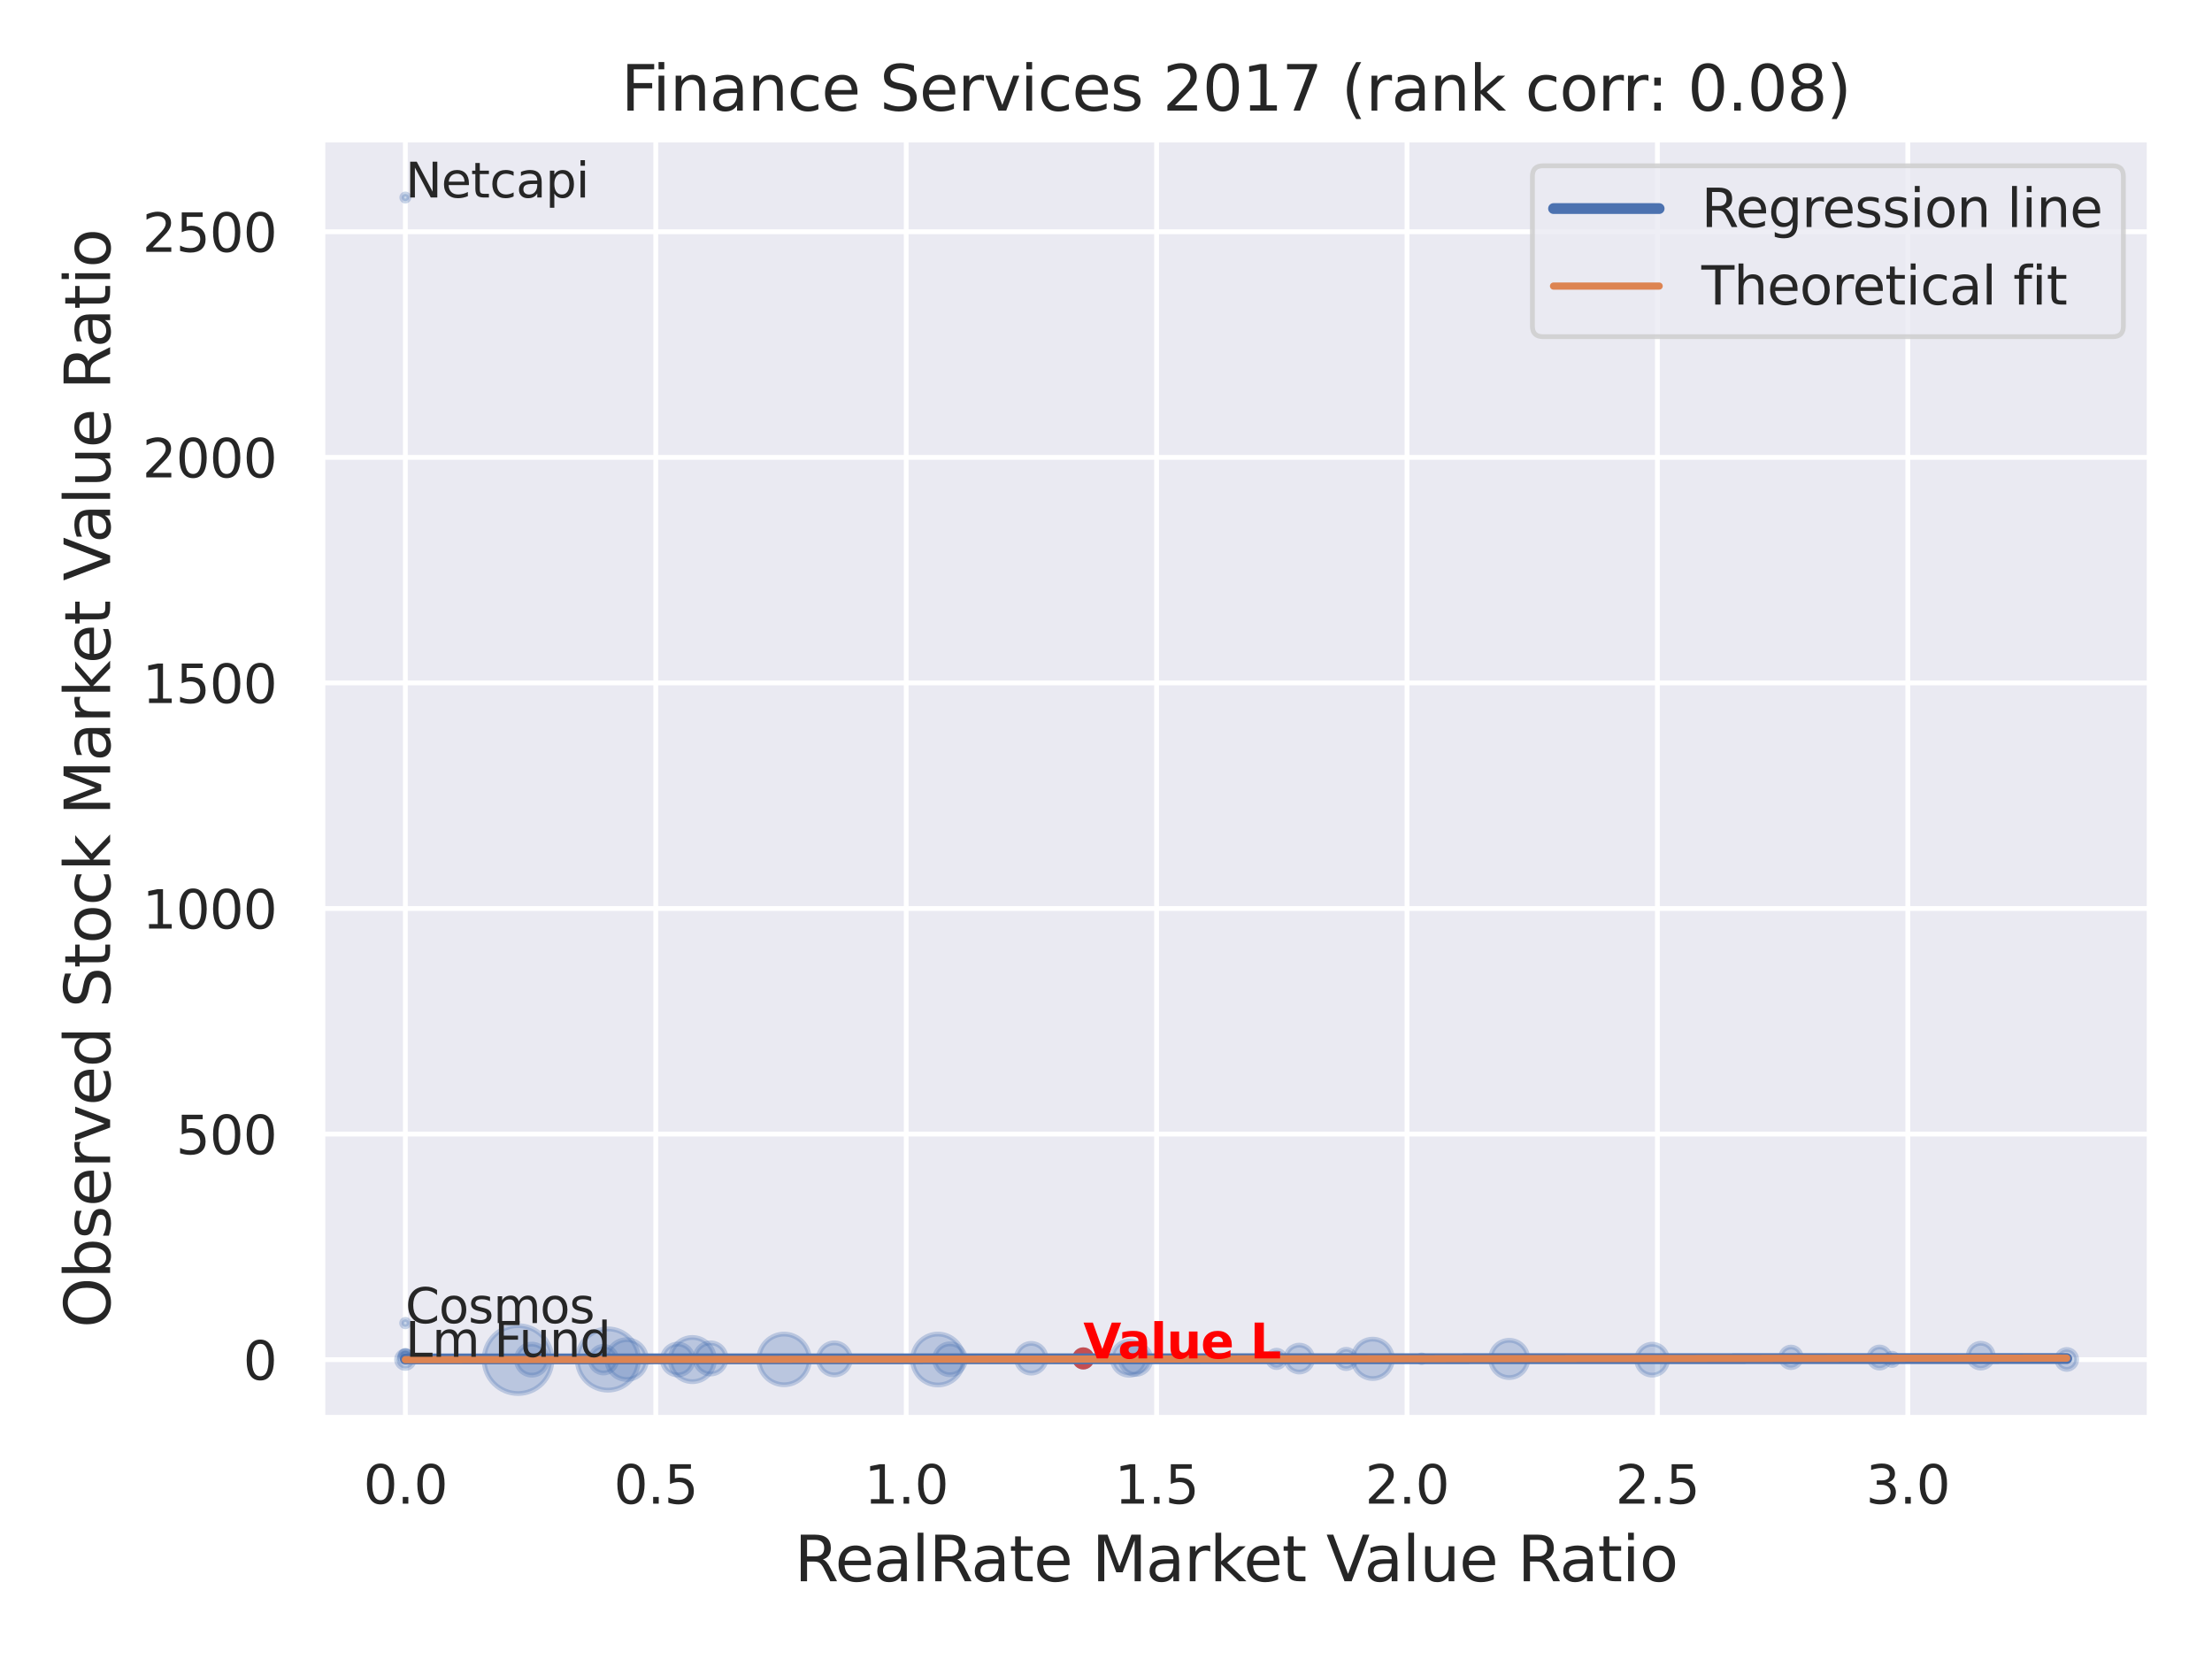 <?xml version="1.0" encoding="utf-8" standalone="no"?>
<!DOCTYPE svg PUBLIC "-//W3C//DTD SVG 1.1//EN"
  "http://www.w3.org/Graphics/SVG/1.1/DTD/svg11.dtd">
<svg xmlns:xlink="http://www.w3.org/1999/xlink" width="460.8pt" height="345.6pt" viewBox="0 0 460.8 345.6" xmlns="http://www.w3.org/2000/svg" version="1.1">
 <defs>
  <style type="text/css">*{stroke-linejoin: round; stroke-linecap: butt}</style>
 </defs>
 <g id="figure_1">
  <g id="patch_1">
   <path d="M 0 345.6 
L 460.8 345.6 
L 460.8 0 
L 0 0 
z
" style="fill: #ffffff"/>
  </g>
  <g id="axes_1">
   <g id="patch_2">
    <path d="M 67.14 295.38 
L 447.84 295.38 
L 447.84 29.04 
L 67.14 29.04 
z
" style="fill: #eaeaf2"/>
   </g>
   <g id="matplotlib.axis_1">
    <g id="xtick_1">
     <g id="line2d_1">
      <path d="M 84.445 295.38 
L 84.445 29.04 
" clip-path="url(#p6853c79aad)" style="fill: none; stroke: #ffffff; stroke-linecap: round"/>
     </g>
     <g id="text_1">
      <!-- 0.0 -->
      <g style="fill: #262626" transform="translate(75.698 313.238) scale(0.11 -0.11)">
       <defs>
        <path id="DejaVuSans-30" d="M 2034 4250 
Q 1547 4250 1301 3770 
Q 1056 3291 1056 2328 
Q 1056 1369 1301 889 
Q 1547 409 2034 409 
Q 2525 409 2770 889 
Q 3016 1369 3016 2328 
Q 3016 3291 2770 3770 
Q 2525 4250 2034 4250 
z
M 2034 4750 
Q 2819 4750 3233 4129 
Q 3647 3509 3647 2328 
Q 3647 1150 3233 529 
Q 2819 -91 2034 -91 
Q 1250 -91 836 529 
Q 422 1150 422 2328 
Q 422 3509 836 4129 
Q 1250 4750 2034 4750 
z
" transform="scale(0.016)"/>
        <path id="DejaVuSans-2e" d="M 684 794 
L 1344 794 
L 1344 0 
L 684 0 
L 684 794 
z
" transform="scale(0.016)"/>
       </defs>
       <use xlink:href="#DejaVuSans-30"/>
       <use xlink:href="#DejaVuSans-2e" x="63.623"/>
       <use xlink:href="#DejaVuSans-30" x="95.41"/>
      </g>
     </g>
    </g>
    <g id="xtick_2">
     <g id="line2d_2">
      <path d="M 136.609 295.38 
L 136.609 29.04 
" clip-path="url(#p6853c79aad)" style="fill: none; stroke: #ffffff; stroke-linecap: round"/>
     </g>
     <g id="text_2">
      <!-- 0.5 -->
      <g style="fill: #262626" transform="translate(127.862 313.238) scale(0.11 -0.11)">
       <defs>
        <path id="DejaVuSans-35" d="M 691 4666 
L 3169 4666 
L 3169 4134 
L 1269 4134 
L 1269 2991 
Q 1406 3038 1543 3061 
Q 1681 3084 1819 3084 
Q 2600 3084 3056 2656 
Q 3513 2228 3513 1497 
Q 3513 744 3044 326 
Q 2575 -91 1722 -91 
Q 1428 -91 1123 -41 
Q 819 9 494 109 
L 494 744 
Q 775 591 1075 516 
Q 1375 441 1709 441 
Q 2250 441 2565 725 
Q 2881 1009 2881 1497 
Q 2881 1984 2565 2268 
Q 2250 2553 1709 2553 
Q 1456 2553 1204 2497 
Q 953 2441 691 2322 
L 691 4666 
z
" transform="scale(0.016)"/>
       </defs>
       <use xlink:href="#DejaVuSans-30"/>
       <use xlink:href="#DejaVuSans-2e" x="63.623"/>
       <use xlink:href="#DejaVuSans-35" x="95.41"/>
      </g>
     </g>
    </g>
    <g id="xtick_3">
     <g id="line2d_3">
      <path d="M 188.774 295.38 
L 188.774 29.04 
" clip-path="url(#p6853c79aad)" style="fill: none; stroke: #ffffff; stroke-linecap: round"/>
     </g>
     <g id="text_3">
      <!-- 1.0 -->
      <g style="fill: #262626" transform="translate(180.027 313.238) scale(0.11 -0.11)">
       <defs>
        <path id="DejaVuSans-31" d="M 794 531 
L 1825 531 
L 1825 4091 
L 703 3866 
L 703 4441 
L 1819 4666 
L 2450 4666 
L 2450 531 
L 3481 531 
L 3481 0 
L 794 0 
L 794 531 
z
" transform="scale(0.016)"/>
       </defs>
       <use xlink:href="#DejaVuSans-31"/>
       <use xlink:href="#DejaVuSans-2e" x="63.623"/>
       <use xlink:href="#DejaVuSans-30" x="95.41"/>
      </g>
     </g>
    </g>
    <g id="xtick_4">
     <g id="line2d_4">
      <path d="M 240.938 295.38 
L 240.938 29.04 
" clip-path="url(#p6853c79aad)" style="fill: none; stroke: #ffffff; stroke-linecap: round"/>
     </g>
     <g id="text_4">
      <!-- 1.5 -->
      <g style="fill: #262626" transform="translate(232.192 313.238) scale(0.11 -0.11)">
       <use xlink:href="#DejaVuSans-31"/>
       <use xlink:href="#DejaVuSans-2e" x="63.623"/>
       <use xlink:href="#DejaVuSans-35" x="95.41"/>
      </g>
     </g>
    </g>
    <g id="xtick_5">
     <g id="line2d_5">
      <path d="M 293.103 295.38 
L 293.103 29.04 
" clip-path="url(#p6853c79aad)" style="fill: none; stroke: #ffffff; stroke-linecap: round"/>
     </g>
     <g id="text_5">
      <!-- 2.0 -->
      <g style="fill: #262626" transform="translate(284.356 313.238) scale(0.11 -0.11)">
       <defs>
        <path id="DejaVuSans-32" d="M 1228 531 
L 3431 531 
L 3431 0 
L 469 0 
L 469 531 
Q 828 903 1448 1529 
Q 2069 2156 2228 2338 
Q 2531 2678 2651 2914 
Q 2772 3150 2772 3378 
Q 2772 3750 2511 3984 
Q 2250 4219 1831 4219 
Q 1534 4219 1204 4116 
Q 875 4013 500 3803 
L 500 4441 
Q 881 4594 1212 4672 
Q 1544 4750 1819 4750 
Q 2544 4750 2975 4387 
Q 3406 4025 3406 3419 
Q 3406 3131 3298 2873 
Q 3191 2616 2906 2266 
Q 2828 2175 2409 1742 
Q 1991 1309 1228 531 
z
" transform="scale(0.016)"/>
       </defs>
       <use xlink:href="#DejaVuSans-32"/>
       <use xlink:href="#DejaVuSans-2e" x="63.623"/>
       <use xlink:href="#DejaVuSans-30" x="95.41"/>
      </g>
     </g>
    </g>
    <g id="xtick_6">
     <g id="line2d_6">
      <path d="M 345.268 295.38 
L 345.268 29.04 
" clip-path="url(#p6853c79aad)" style="fill: none; stroke: #ffffff; stroke-linecap: round"/>
     </g>
     <g id="text_6">
      <!-- 2.5 -->
      <g style="fill: #262626" transform="translate(336.521 313.238) scale(0.11 -0.11)">
       <use xlink:href="#DejaVuSans-32"/>
       <use xlink:href="#DejaVuSans-2e" x="63.623"/>
       <use xlink:href="#DejaVuSans-35" x="95.41"/>
      </g>
     </g>
    </g>
    <g id="xtick_7">
     <g id="line2d_7">
      <path d="M 397.432 295.38 
L 397.432 29.04 
" clip-path="url(#p6853c79aad)" style="fill: none; stroke: #ffffff; stroke-linecap: round"/>
     </g>
     <g id="text_7">
      <!-- 3.0 -->
      <g style="fill: #262626" transform="translate(388.686 313.238) scale(0.11 -0.11)">
       <defs>
        <path id="DejaVuSans-33" d="M 2597 2516 
Q 3050 2419 3304 2112 
Q 3559 1806 3559 1356 
Q 3559 666 3084 287 
Q 2609 -91 1734 -91 
Q 1441 -91 1130 -33 
Q 819 25 488 141 
L 488 750 
Q 750 597 1062 519 
Q 1375 441 1716 441 
Q 2309 441 2620 675 
Q 2931 909 2931 1356 
Q 2931 1769 2642 2001 
Q 2353 2234 1838 2234 
L 1294 2234 
L 1294 2753 
L 1863 2753 
Q 2328 2753 2575 2939 
Q 2822 3125 2822 3475 
Q 2822 3834 2567 4026 
Q 2313 4219 1838 4219 
Q 1578 4219 1281 4162 
Q 984 4106 628 3988 
L 628 4550 
Q 988 4650 1302 4700 
Q 1616 4750 1894 4750 
Q 2613 4750 3031 4423 
Q 3450 4097 3450 3541 
Q 3450 3153 3228 2886 
Q 3006 2619 2597 2516 
z
" transform="scale(0.016)"/>
       </defs>
       <use xlink:href="#DejaVuSans-33"/>
       <use xlink:href="#DejaVuSans-2e" x="63.623"/>
       <use xlink:href="#DejaVuSans-30" x="95.41"/>
      </g>
     </g>
    </g>
    <g id="text_8">
     <!-- RealRate Market Value Ratio -->
     <g style="fill: #262626" transform="translate(165.504 329.404) scale(0.13 -0.13)">
      <defs>
       <path id="DejaVuSans-52" d="M 2841 2188 
Q 3044 2119 3236 1894 
Q 3428 1669 3622 1275 
L 4263 0 
L 3584 0 
L 2988 1197 
Q 2756 1666 2539 1819 
Q 2322 1972 1947 1972 
L 1259 1972 
L 1259 0 
L 628 0 
L 628 4666 
L 2053 4666 
Q 2853 4666 3247 4331 
Q 3641 3997 3641 3322 
Q 3641 2881 3436 2590 
Q 3231 2300 2841 2188 
z
M 1259 4147 
L 1259 2491 
L 2053 2491 
Q 2509 2491 2742 2702 
Q 2975 2913 2975 3322 
Q 2975 3731 2742 3939 
Q 2509 4147 2053 4147 
L 1259 4147 
z
" transform="scale(0.016)"/>
       <path id="DejaVuSans-65" d="M 3597 1894 
L 3597 1613 
L 953 1613 
Q 991 1019 1311 708 
Q 1631 397 2203 397 
Q 2534 397 2845 478 
Q 3156 559 3463 722 
L 3463 178 
Q 3153 47 2828 -22 
Q 2503 -91 2169 -91 
Q 1331 -91 842 396 
Q 353 884 353 1716 
Q 353 2575 817 3079 
Q 1281 3584 2069 3584 
Q 2775 3584 3186 3129 
Q 3597 2675 3597 1894 
z
M 3022 2063 
Q 3016 2534 2758 2815 
Q 2500 3097 2075 3097 
Q 1594 3097 1305 2825 
Q 1016 2553 972 2059 
L 3022 2063 
z
" transform="scale(0.016)"/>
       <path id="DejaVuSans-61" d="M 2194 1759 
Q 1497 1759 1228 1600 
Q 959 1441 959 1056 
Q 959 750 1161 570 
Q 1363 391 1709 391 
Q 2188 391 2477 730 
Q 2766 1069 2766 1631 
L 2766 1759 
L 2194 1759 
z
M 3341 1997 
L 3341 0 
L 2766 0 
L 2766 531 
Q 2569 213 2275 61 
Q 1981 -91 1556 -91 
Q 1019 -91 701 211 
Q 384 513 384 1019 
Q 384 1609 779 1909 
Q 1175 2209 1959 2209 
L 2766 2209 
L 2766 2266 
Q 2766 2663 2505 2880 
Q 2244 3097 1772 3097 
Q 1472 3097 1187 3025 
Q 903 2953 641 2809 
L 641 3341 
Q 956 3463 1253 3523 
Q 1550 3584 1831 3584 
Q 2591 3584 2966 3190 
Q 3341 2797 3341 1997 
z
" transform="scale(0.016)"/>
       <path id="DejaVuSans-6c" d="M 603 4863 
L 1178 4863 
L 1178 0 
L 603 0 
L 603 4863 
z
" transform="scale(0.016)"/>
       <path id="DejaVuSans-74" d="M 1172 4494 
L 1172 3500 
L 2356 3500 
L 2356 3053 
L 1172 3053 
L 1172 1153 
Q 1172 725 1289 603 
Q 1406 481 1766 481 
L 2356 481 
L 2356 0 
L 1766 0 
Q 1100 0 847 248 
Q 594 497 594 1153 
L 594 3053 
L 172 3053 
L 172 3500 
L 594 3500 
L 594 4494 
L 1172 4494 
z
" transform="scale(0.016)"/>
       <path id="DejaVuSans-20" transform="scale(0.016)"/>
       <path id="DejaVuSans-4d" d="M 628 4666 
L 1569 4666 
L 2759 1491 
L 3956 4666 
L 4897 4666 
L 4897 0 
L 4281 0 
L 4281 4097 
L 3078 897 
L 2444 897 
L 1241 4097 
L 1241 0 
L 628 0 
L 628 4666 
z
" transform="scale(0.016)"/>
       <path id="DejaVuSans-72" d="M 2631 2963 
Q 2534 3019 2420 3045 
Q 2306 3072 2169 3072 
Q 1681 3072 1420 2755 
Q 1159 2438 1159 1844 
L 1159 0 
L 581 0 
L 581 3500 
L 1159 3500 
L 1159 2956 
Q 1341 3275 1631 3429 
Q 1922 3584 2338 3584 
Q 2397 3584 2469 3576 
Q 2541 3569 2628 3553 
L 2631 2963 
z
" transform="scale(0.016)"/>
       <path id="DejaVuSans-6b" d="M 581 4863 
L 1159 4863 
L 1159 1991 
L 2875 3500 
L 3609 3500 
L 1753 1863 
L 3688 0 
L 2938 0 
L 1159 1709 
L 1159 0 
L 581 0 
L 581 4863 
z
" transform="scale(0.016)"/>
       <path id="DejaVuSans-56" d="M 1831 0 
L 50 4666 
L 709 4666 
L 2188 738 
L 3669 4666 
L 4325 4666 
L 2547 0 
L 1831 0 
z
" transform="scale(0.016)"/>
       <path id="DejaVuSans-75" d="M 544 1381 
L 544 3500 
L 1119 3500 
L 1119 1403 
Q 1119 906 1312 657 
Q 1506 409 1894 409 
Q 2359 409 2629 706 
Q 2900 1003 2900 1516 
L 2900 3500 
L 3475 3500 
L 3475 0 
L 2900 0 
L 2900 538 
Q 2691 219 2414 64 
Q 2138 -91 1772 -91 
Q 1169 -91 856 284 
Q 544 659 544 1381 
z
M 1991 3584 
L 1991 3584 
z
" transform="scale(0.016)"/>
       <path id="DejaVuSans-69" d="M 603 3500 
L 1178 3500 
L 1178 0 
L 603 0 
L 603 3500 
z
M 603 4863 
L 1178 4863 
L 1178 4134 
L 603 4134 
L 603 4863 
z
" transform="scale(0.016)"/>
       <path id="DejaVuSans-6f" d="M 1959 3097 
Q 1497 3097 1228 2736 
Q 959 2375 959 1747 
Q 959 1119 1226 758 
Q 1494 397 1959 397 
Q 2419 397 2687 759 
Q 2956 1122 2956 1747 
Q 2956 2369 2687 2733 
Q 2419 3097 1959 3097 
z
M 1959 3584 
Q 2709 3584 3137 3096 
Q 3566 2609 3566 1747 
Q 3566 888 3137 398 
Q 2709 -91 1959 -91 
Q 1206 -91 779 398 
Q 353 888 353 1747 
Q 353 2609 779 3096 
Q 1206 3584 1959 3584 
z
" transform="scale(0.016)"/>
      </defs>
      <use xlink:href="#DejaVuSans-52"/>
      <use xlink:href="#DejaVuSans-65" x="64.982"/>
      <use xlink:href="#DejaVuSans-61" x="126.506"/>
      <use xlink:href="#DejaVuSans-6c" x="187.785"/>
      <use xlink:href="#DejaVuSans-52" x="215.568"/>
      <use xlink:href="#DejaVuSans-61" x="282.801"/>
      <use xlink:href="#DejaVuSans-74" x="344.08"/>
      <use xlink:href="#DejaVuSans-65" x="383.289"/>
      <use xlink:href="#DejaVuSans-20" x="444.812"/>
      <use xlink:href="#DejaVuSans-4d" x="476.6"/>
      <use xlink:href="#DejaVuSans-61" x="562.879"/>
      <use xlink:href="#DejaVuSans-72" x="624.158"/>
      <use xlink:href="#DejaVuSans-6b" x="665.271"/>
      <use xlink:href="#DejaVuSans-65" x="719.557"/>
      <use xlink:href="#DejaVuSans-74" x="781.08"/>
      <use xlink:href="#DejaVuSans-20" x="820.289"/>
      <use xlink:href="#DejaVuSans-56" x="852.076"/>
      <use xlink:href="#DejaVuSans-61" x="912.734"/>
      <use xlink:href="#DejaVuSans-6c" x="974.014"/>
      <use xlink:href="#DejaVuSans-75" x="1001.797"/>
      <use xlink:href="#DejaVuSans-65" x="1065.176"/>
      <use xlink:href="#DejaVuSans-20" x="1126.699"/>
      <use xlink:href="#DejaVuSans-52" x="1158.486"/>
      <use xlink:href="#DejaVuSans-61" x="1225.719"/>
      <use xlink:href="#DejaVuSans-74" x="1286.998"/>
      <use xlink:href="#DejaVuSans-69" x="1326.207"/>
      <use xlink:href="#DejaVuSans-6f" x="1353.99"/>
     </g>
    </g>
   </g>
   <g id="matplotlib.axis_2">
    <g id="ytick_1">
     <g id="line2d_8">
      <path d="M 67.14 283.242 
L 447.84 283.242 
" clip-path="url(#p6853c79aad)" style="fill: none; stroke: #ffffff; stroke-linecap: round"/>
     </g>
     <g id="text_9">
      <!-- 0 -->
      <g style="fill: #262626" transform="translate(50.641 287.421) scale(0.11 -0.11)">
       <use xlink:href="#DejaVuSans-30"/>
      </g>
     </g>
    </g>
    <g id="ytick_2">
     <g id="line2d_9">
      <path d="M 67.14 236.249 
L 447.84 236.249 
" clip-path="url(#p6853c79aad)" style="fill: none; stroke: #ffffff; stroke-linecap: round"/>
     </g>
     <g id="text_10">
      <!-- 500 -->
      <g style="fill: #262626" transform="translate(36.644 240.429) scale(0.11 -0.11)">
       <use xlink:href="#DejaVuSans-35"/>
       <use xlink:href="#DejaVuSans-30" x="63.623"/>
       <use xlink:href="#DejaVuSans-30" x="127.246"/>
      </g>
     </g>
    </g>
    <g id="ytick_3">
     <g id="line2d_10">
      <path d="M 67.14 189.257 
L 447.84 189.257 
" clip-path="url(#p6853c79aad)" style="fill: none; stroke: #ffffff; stroke-linecap: round"/>
     </g>
     <g id="text_11">
      <!-- 1000 -->
      <g style="fill: #262626" transform="translate(29.645 193.436) scale(0.11 -0.11)">
       <use xlink:href="#DejaVuSans-31"/>
       <use xlink:href="#DejaVuSans-30" x="63.623"/>
       <use xlink:href="#DejaVuSans-30" x="127.246"/>
       <use xlink:href="#DejaVuSans-30" x="190.869"/>
      </g>
     </g>
    </g>
    <g id="ytick_4">
     <g id="line2d_11">
      <path d="M 67.14 142.264 
L 447.84 142.264 
" clip-path="url(#p6853c79aad)" style="fill: none; stroke: #ffffff; stroke-linecap: round"/>
     </g>
     <g id="text_12">
      <!-- 1500 -->
      <g style="fill: #262626" transform="translate(29.645 146.443) scale(0.11 -0.11)">
       <use xlink:href="#DejaVuSans-31"/>
       <use xlink:href="#DejaVuSans-35" x="63.623"/>
       <use xlink:href="#DejaVuSans-30" x="127.246"/>
       <use xlink:href="#DejaVuSans-30" x="190.869"/>
      </g>
     </g>
    </g>
    <g id="ytick_5">
     <g id="line2d_12">
      <path d="M 67.14 95.271 
L 447.84 95.271 
" clip-path="url(#p6853c79aad)" style="fill: none; stroke: #ffffff; stroke-linecap: round"/>
     </g>
     <g id="text_13">
      <!-- 2000 -->
      <g style="fill: #262626" transform="translate(29.645 99.45) scale(0.11 -0.11)">
       <use xlink:href="#DejaVuSans-32"/>
       <use xlink:href="#DejaVuSans-30" x="63.623"/>
       <use xlink:href="#DejaVuSans-30" x="127.246"/>
       <use xlink:href="#DejaVuSans-30" x="190.869"/>
      </g>
     </g>
    </g>
    <g id="ytick_6">
     <g id="line2d_13">
      <path d="M 67.14 48.278 
L 447.84 48.278 
" clip-path="url(#p6853c79aad)" style="fill: none; stroke: #ffffff; stroke-linecap: round"/>
     </g>
     <g id="text_14">
      <!-- 2500 -->
      <g style="fill: #262626" transform="translate(29.645 52.457) scale(0.11 -0.11)">
       <use xlink:href="#DejaVuSans-32"/>
       <use xlink:href="#DejaVuSans-35" x="63.623"/>
       <use xlink:href="#DejaVuSans-30" x="127.246"/>
       <use xlink:href="#DejaVuSans-30" x="190.869"/>
      </g>
     </g>
    </g>
    <g id="text_15">
     <!-- Observed Stock Market Value Ratio -->
     <g style="fill: #262626" transform="translate(22.941 276.612) rotate(-90) scale(0.13 -0.13)">
      <defs>
       <path id="DejaVuSans-4f" d="M 2522 4238 
Q 1834 4238 1429 3725 
Q 1025 3213 1025 2328 
Q 1025 1447 1429 934 
Q 1834 422 2522 422 
Q 3209 422 3611 934 
Q 4013 1447 4013 2328 
Q 4013 3213 3611 3725 
Q 3209 4238 2522 4238 
z
M 2522 4750 
Q 3503 4750 4090 4092 
Q 4678 3434 4678 2328 
Q 4678 1225 4090 567 
Q 3503 -91 2522 -91 
Q 1538 -91 948 565 
Q 359 1222 359 2328 
Q 359 3434 948 4092 
Q 1538 4750 2522 4750 
z
" transform="scale(0.016)"/>
       <path id="DejaVuSans-62" d="M 3116 1747 
Q 3116 2381 2855 2742 
Q 2594 3103 2138 3103 
Q 1681 3103 1420 2742 
Q 1159 2381 1159 1747 
Q 1159 1113 1420 752 
Q 1681 391 2138 391 
Q 2594 391 2855 752 
Q 3116 1113 3116 1747 
z
M 1159 2969 
Q 1341 3281 1617 3432 
Q 1894 3584 2278 3584 
Q 2916 3584 3314 3078 
Q 3713 2572 3713 1747 
Q 3713 922 3314 415 
Q 2916 -91 2278 -91 
Q 1894 -91 1617 61 
Q 1341 213 1159 525 
L 1159 0 
L 581 0 
L 581 4863 
L 1159 4863 
L 1159 2969 
z
" transform="scale(0.016)"/>
       <path id="DejaVuSans-73" d="M 2834 3397 
L 2834 2853 
Q 2591 2978 2328 3040 
Q 2066 3103 1784 3103 
Q 1356 3103 1142 2972 
Q 928 2841 928 2578 
Q 928 2378 1081 2264 
Q 1234 2150 1697 2047 
L 1894 2003 
Q 2506 1872 2764 1633 
Q 3022 1394 3022 966 
Q 3022 478 2636 193 
Q 2250 -91 1575 -91 
Q 1294 -91 989 -36 
Q 684 19 347 128 
L 347 722 
Q 666 556 975 473 
Q 1284 391 1588 391 
Q 1994 391 2212 530 
Q 2431 669 2431 922 
Q 2431 1156 2273 1281 
Q 2116 1406 1581 1522 
L 1381 1569 
Q 847 1681 609 1914 
Q 372 2147 372 2553 
Q 372 3047 722 3315 
Q 1072 3584 1716 3584 
Q 2034 3584 2315 3537 
Q 2597 3491 2834 3397 
z
" transform="scale(0.016)"/>
       <path id="DejaVuSans-76" d="M 191 3500 
L 800 3500 
L 1894 563 
L 2988 3500 
L 3597 3500 
L 2284 0 
L 1503 0 
L 191 3500 
z
" transform="scale(0.016)"/>
       <path id="DejaVuSans-64" d="M 2906 2969 
L 2906 4863 
L 3481 4863 
L 3481 0 
L 2906 0 
L 2906 525 
Q 2725 213 2448 61 
Q 2172 -91 1784 -91 
Q 1150 -91 751 415 
Q 353 922 353 1747 
Q 353 2572 751 3078 
Q 1150 3584 1784 3584 
Q 2172 3584 2448 3432 
Q 2725 3281 2906 2969 
z
M 947 1747 
Q 947 1113 1208 752 
Q 1469 391 1925 391 
Q 2381 391 2643 752 
Q 2906 1113 2906 1747 
Q 2906 2381 2643 2742 
Q 2381 3103 1925 3103 
Q 1469 3103 1208 2742 
Q 947 2381 947 1747 
z
" transform="scale(0.016)"/>
       <path id="DejaVuSans-53" d="M 3425 4513 
L 3425 3897 
Q 3066 4069 2747 4153 
Q 2428 4238 2131 4238 
Q 1616 4238 1336 4038 
Q 1056 3838 1056 3469 
Q 1056 3159 1242 3001 
Q 1428 2844 1947 2747 
L 2328 2669 
Q 3034 2534 3370 2195 
Q 3706 1856 3706 1288 
Q 3706 609 3251 259 
Q 2797 -91 1919 -91 
Q 1588 -91 1214 -16 
Q 841 59 441 206 
L 441 856 
Q 825 641 1194 531 
Q 1563 422 1919 422 
Q 2459 422 2753 634 
Q 3047 847 3047 1241 
Q 3047 1584 2836 1778 
Q 2625 1972 2144 2069 
L 1759 2144 
Q 1053 2284 737 2584 
Q 422 2884 422 3419 
Q 422 4038 858 4394 
Q 1294 4750 2059 4750 
Q 2388 4750 2728 4690 
Q 3069 4631 3425 4513 
z
" transform="scale(0.016)"/>
       <path id="DejaVuSans-63" d="M 3122 3366 
L 3122 2828 
Q 2878 2963 2633 3030 
Q 2388 3097 2138 3097 
Q 1578 3097 1268 2742 
Q 959 2388 959 1747 
Q 959 1106 1268 751 
Q 1578 397 2138 397 
Q 2388 397 2633 464 
Q 2878 531 3122 666 
L 3122 134 
Q 2881 22 2623 -34 
Q 2366 -91 2075 -91 
Q 1284 -91 818 406 
Q 353 903 353 1747 
Q 353 2603 823 3093 
Q 1294 3584 2113 3584 
Q 2378 3584 2631 3529 
Q 2884 3475 3122 3366 
z
" transform="scale(0.016)"/>
      </defs>
      <use xlink:href="#DejaVuSans-4f"/>
      <use xlink:href="#DejaVuSans-62" x="78.711"/>
      <use xlink:href="#DejaVuSans-73" x="142.188"/>
      <use xlink:href="#DejaVuSans-65" x="194.287"/>
      <use xlink:href="#DejaVuSans-72" x="255.811"/>
      <use xlink:href="#DejaVuSans-76" x="296.924"/>
      <use xlink:href="#DejaVuSans-65" x="356.104"/>
      <use xlink:href="#DejaVuSans-64" x="417.627"/>
      <use xlink:href="#DejaVuSans-20" x="481.104"/>
      <use xlink:href="#DejaVuSans-53" x="512.891"/>
      <use xlink:href="#DejaVuSans-74" x="576.367"/>
      <use xlink:href="#DejaVuSans-6f" x="615.576"/>
      <use xlink:href="#DejaVuSans-63" x="676.758"/>
      <use xlink:href="#DejaVuSans-6b" x="731.738"/>
      <use xlink:href="#DejaVuSans-20" x="789.648"/>
      <use xlink:href="#DejaVuSans-4d" x="821.436"/>
      <use xlink:href="#DejaVuSans-61" x="907.715"/>
      <use xlink:href="#DejaVuSans-72" x="968.994"/>
      <use xlink:href="#DejaVuSans-6b" x="1010.107"/>
      <use xlink:href="#DejaVuSans-65" x="1064.393"/>
      <use xlink:href="#DejaVuSans-74" x="1125.916"/>
      <use xlink:href="#DejaVuSans-20" x="1165.125"/>
      <use xlink:href="#DejaVuSans-56" x="1196.912"/>
      <use xlink:href="#DejaVuSans-61" x="1257.57"/>
      <use xlink:href="#DejaVuSans-6c" x="1318.85"/>
      <use xlink:href="#DejaVuSans-75" x="1346.633"/>
      <use xlink:href="#DejaVuSans-65" x="1410.012"/>
      <use xlink:href="#DejaVuSans-20" x="1471.535"/>
      <use xlink:href="#DejaVuSans-52" x="1503.322"/>
      <use xlink:href="#DejaVuSans-61" x="1570.555"/>
      <use xlink:href="#DejaVuSans-74" x="1631.834"/>
      <use xlink:href="#DejaVuSans-69" x="1671.043"/>
      <use xlink:href="#DejaVuSans-6f" x="1698.826"/>
     </g>
    </g>
   </g>
   <g id="PathCollection_1">
    <path d="M 125.718 286.023 
C 126.456 286.023 127.163 285.73 127.685 285.208 
C 128.206 284.686 128.5 283.979 128.5 283.241 
C 128.5 282.503 128.206 281.796 127.685 281.274 
C 127.163 280.753 126.456 280.459 125.718 280.459 
C 124.98 280.459 124.273 280.753 123.751 281.274 
C 123.229 281.796 122.936 282.503 122.936 283.241 
C 122.936 283.979 123.229 284.686 123.751 285.208 
C 124.273 285.73 124.98 286.023 125.718 286.023 
z
" clip-path="url(#p6853c79aad)" style="fill: #4c72b0; fill-opacity: 0.3; stroke: #4c72b0; stroke-opacity: 0.3"/>
    <path d="M 225.669 284.789 
C 226.148 284.789 226.608 284.598 226.947 284.259 
C 227.285 283.921 227.476 283.461 227.476 282.982 
C 227.476 282.503 227.285 282.043 226.947 281.705 
C 226.608 281.366 226.148 281.176 225.669 281.176 
C 225.19 281.176 224.731 281.366 224.392 281.705 
C 224.053 282.043 223.863 282.503 223.863 282.982 
C 223.863 283.461 224.053 283.921 224.392 284.259 
C 224.731 284.598 225.19 284.789 225.669 284.789 
z
" clip-path="url(#p6853c79aad)" style="fill: #4c72b0; fill-opacity: 0.3; stroke: #4c72b0; stroke-opacity: 0.3"/>
    <path d="M 394.149 284.453 
C 394.487 284.453 394.812 284.318 395.052 284.079 
C 395.291 283.839 395.426 283.514 395.426 283.175 
C 395.426 282.837 395.291 282.512 395.052 282.272 
C 394.812 282.032 394.487 281.898 394.149 281.898 
C 393.81 281.898 393.485 282.032 393.245 282.272 
C 393.006 282.512 392.871 282.837 392.871 283.175 
C 392.871 283.514 393.006 283.839 393.245 284.079 
C 393.485 284.318 393.81 284.453 394.149 284.453 
z
" clip-path="url(#p6853c79aad)" style="fill: #4c72b0; fill-opacity: 0.3; stroke: #4c72b0; stroke-opacity: 0.3"/>
    <path d="M 107.916 290.297 
C 109.791 290.297 111.59 289.552 112.916 288.226 
C 114.242 286.9 114.987 285.101 114.987 283.226 
C 114.987 281.351 114.242 279.552 112.916 278.226 
C 111.59 276.9 109.791 276.155 107.916 276.155 
C 106.041 276.155 104.242 276.9 102.916 278.226 
C 101.59 279.552 100.845 281.351 100.845 283.226 
C 100.845 285.101 101.59 286.9 102.916 288.226 
C 104.242 289.552 106.041 290.297 107.916 290.297 
z
" clip-path="url(#p6853c79aad)" style="fill: #4c72b0; fill-opacity: 0.3; stroke: #4c72b0; stroke-opacity: 0.3"/>
    <path d="M 141.191 286.43 
C 142.046 286.43 142.866 286.091 143.47 285.486 
C 144.074 284.882 144.413 284.062 144.413 283.208 
C 144.413 282.353 144.074 281.534 143.47 280.93 
C 142.866 280.325 142.046 279.986 141.191 279.986 
C 140.337 279.986 139.517 280.325 138.913 280.93 
C 138.309 281.534 137.969 282.353 137.969 283.208 
C 137.969 284.062 138.309 284.882 138.913 285.486 
C 139.517 286.091 140.337 286.43 141.191 286.43 
z
" clip-path="url(#p6853c79aad)" style="fill: #4c72b0; fill-opacity: 0.3; stroke: #4c72b0; stroke-opacity: 0.3"/>
    <path d="M 110.804 286.471 
C 111.661 286.471 112.483 286.13 113.089 285.524 
C 113.695 284.918 114.036 284.096 114.036 283.238 
C 114.036 282.381 113.695 281.559 113.089 280.953 
C 112.483 280.347 111.661 280.006 110.804 280.006 
C 109.946 280.006 109.124 280.347 108.518 280.953 
C 107.912 281.559 107.571 282.381 107.571 283.238 
C 107.571 284.096 107.912 284.918 108.518 285.524 
C 109.124 286.13 109.946 286.471 110.804 286.471 
z
" clip-path="url(#p6853c79aad)" style="fill: #4c72b0; fill-opacity: 0.3; stroke: #4c72b0; stroke-opacity: 0.3"/>
    <path d="M 391.534 285.003 
C 392.118 285.003 392.678 284.771 393.091 284.358 
C 393.503 283.946 393.735 283.386 393.735 282.802 
C 393.735 282.219 393.503 281.659 393.091 281.246 
C 392.678 280.833 392.118 280.601 391.534 280.601 
C 390.951 280.601 390.391 280.833 389.978 281.246 
C 389.566 281.659 389.334 282.219 389.334 282.802 
C 389.334 283.386 389.566 283.946 389.978 284.358 
C 390.391 284.771 390.951 285.003 391.534 285.003 
z
" clip-path="url(#p6853c79aad)" style="fill: #4c72b0; fill-opacity: 0.3; stroke: #4c72b0; stroke-opacity: 0.3"/>
    <path d="M 163.345 288.468 
C 164.744 288.468 166.087 287.912 167.076 286.922 
C 168.066 285.932 168.622 284.59 168.622 283.19 
C 168.622 281.791 168.066 280.448 167.076 279.459 
C 166.087 278.469 164.744 277.913 163.345 277.913 
C 161.945 277.913 160.603 278.469 159.613 279.459 
C 158.623 280.448 158.067 281.791 158.067 283.19 
C 158.067 284.59 158.623 285.932 159.613 286.922 
C 160.603 287.912 161.945 288.468 163.345 288.468 
z
" clip-path="url(#p6853c79aad)" style="fill: #4c72b0; fill-opacity: 0.3; stroke: #4c72b0; stroke-opacity: 0.3"/>
    <path d="M 430.535 285.27 
C 431.085 285.27 431.612 285.051 432.001 284.663 
C 432.389 284.274 432.608 283.747 432.608 283.197 
C 432.608 282.648 432.389 282.121 432.001 281.732 
C 431.612 281.344 431.085 281.125 430.535 281.125 
C 429.986 281.125 429.459 281.344 429.07 281.732 
C 428.682 282.121 428.463 282.648 428.463 283.197 
C 428.463 283.747 428.682 284.274 429.07 284.663 
C 429.459 285.051 429.986 285.27 430.535 285.27 
z
" clip-path="url(#p6853c79aad)" style="fill: #4c72b0; fill-opacity: 0.3; stroke: #4c72b0; stroke-opacity: 0.3"/>
    <path d="M 285.963 287.173 
C 287.052 287.173 288.096 286.741 288.865 285.971 
C 289.635 285.201 290.067 284.157 290.067 283.069 
C 290.067 281.98 289.635 280.936 288.865 280.167 
C 288.096 279.397 287.052 278.965 285.963 278.965 
C 284.875 278.965 283.831 279.397 283.061 280.167 
C 282.292 280.936 281.859 281.98 281.859 283.069 
C 281.859 284.157 282.292 285.201 283.061 285.971 
C 283.831 286.741 284.875 287.173 285.963 287.173 
z
" clip-path="url(#p6853c79aad)" style="fill: #4c72b0; fill-opacity: 0.3; stroke: #4c72b0; stroke-opacity: 0.3"/>
    <path d="M 84.445 285.067 
C 84.931 285.067 85.397 284.874 85.741 284.53 
C 86.085 284.186 86.278 283.72 86.278 283.234 
C 86.278 282.747 86.085 282.281 85.741 281.937 
C 85.397 281.593 84.931 281.4 84.445 281.4 
C 83.958 281.4 83.492 281.593 83.148 281.937 
C 82.804 282.281 82.611 282.747 82.611 283.234 
C 82.611 283.72 82.804 284.186 83.148 284.53 
C 83.492 284.874 83.958 285.067 84.445 285.067 
z
" clip-path="url(#p6853c79aad)" style="fill: #4c72b0; fill-opacity: 0.3; stroke: #4c72b0; stroke-opacity: 0.3"/>
    <path d="M 344.164 286.462 
C 345.017 286.462 345.836 286.122 346.44 285.519 
C 347.044 284.915 347.383 284.096 347.383 283.242 
C 347.383 282.388 347.044 281.569 346.44 280.966 
C 345.836 280.362 345.017 280.023 344.164 280.023 
C 343.31 280.023 342.491 280.362 341.887 280.966 
C 341.283 281.569 340.944 282.388 340.944 283.242 
C 340.944 284.096 341.283 284.915 341.887 285.519 
C 342.491 286.122 343.31 286.462 344.164 286.462 
z
" clip-path="url(#p6853c79aad)" style="fill: #4c72b0; fill-opacity: 0.3; stroke: #4c72b0; stroke-opacity: 0.3"/>
    <path d="M 265.928 284.895 
C 266.409 284.895 266.87 284.704 267.21 284.364 
C 267.55 284.024 267.741 283.563 267.741 283.082 
C 267.741 282.601 267.55 282.14 267.21 281.8 
C 266.87 281.46 266.409 281.269 265.928 281.269 
C 265.447 281.269 264.986 281.46 264.646 281.8 
C 264.306 282.14 264.115 282.601 264.115 283.082 
C 264.115 283.563 264.306 284.024 264.646 284.364 
C 264.986 284.704 265.447 284.895 265.928 284.895 
z
" clip-path="url(#p6853c79aad)" style="fill: #4c72b0; fill-opacity: 0.3; stroke: #4c72b0; stroke-opacity: 0.3"/>
    <path d="M 373.092 284.904 
C 373.66 284.904 374.206 284.678 374.608 284.276 
C 375.01 283.874 375.236 283.328 375.236 282.759 
C 375.236 282.191 375.01 281.645 374.608 281.243 
C 374.206 280.841 373.66 280.615 373.092 280.615 
C 372.523 280.615 371.977 280.841 371.575 281.243 
C 371.173 281.645 370.947 282.191 370.947 282.759 
C 370.947 283.328 371.173 283.874 371.575 284.276 
C 371.977 284.678 372.523 284.904 373.092 284.904 
z
" clip-path="url(#p6853c79aad)" style="fill: #4c72b0; fill-opacity: 0.3; stroke: #4c72b0; stroke-opacity: 0.3"/>
    <path d="M 130.549 287.363 
C 131.646 287.363 132.699 286.927 133.476 286.151 
C 134.252 285.374 134.688 284.321 134.688 283.223 
C 134.688 282.125 134.252 281.072 133.476 280.296 
C 132.699 279.52 131.646 279.084 130.549 279.084 
C 129.451 279.084 128.398 279.52 127.621 280.296 
C 126.845 281.072 126.409 282.125 126.409 283.223 
C 126.409 284.321 126.845 285.374 127.621 286.151 
C 128.398 286.927 129.451 287.363 130.549 287.363 
z
" clip-path="url(#p6853c79aad)" style="fill: #4c72b0; fill-opacity: 0.3; stroke: #4c72b0; stroke-opacity: 0.3"/>
    <path d="M 314.399 286.974 
C 315.429 286.974 316.417 286.565 317.145 285.837 
C 317.874 285.108 318.283 284.12 318.283 283.09 
C 318.283 282.06 317.874 281.072 317.145 280.344 
C 316.417 279.616 315.429 279.207 314.399 279.207 
C 313.369 279.207 312.381 279.616 311.653 280.344 
C 310.925 281.072 310.515 282.06 310.515 283.09 
C 310.515 284.12 310.925 285.108 311.653 285.837 
C 312.381 286.565 313.369 286.974 314.399 286.974 
z
" clip-path="url(#p6853c79aad)" style="fill: #4c72b0; fill-opacity: 0.3; stroke: #4c72b0; stroke-opacity: 0.3"/>
    <path d="M 412.627 285.001 
C 413.314 285.001 413.973 284.728 414.459 284.243 
C 414.944 283.757 415.217 283.098 415.217 282.411 
C 415.217 281.724 414.944 281.065 414.459 280.58 
C 413.973 280.094 413.314 279.821 412.627 279.821 
C 411.941 279.821 411.282 280.094 410.796 280.58 
C 410.31 281.065 410.037 281.724 410.037 282.411 
C 410.037 283.098 410.31 283.757 410.796 284.243 
C 411.282 284.728 411.941 285.001 412.627 285.001 
z
" clip-path="url(#p6853c79aad)" style="fill: #4c72b0; fill-opacity: 0.3; stroke: #4c72b0; stroke-opacity: 0.3"/>
    <path d="M 236.563 286.321 
C 237.406 286.321 238.214 285.987 238.81 285.391 
C 239.406 284.795 239.741 283.986 239.741 283.143 
C 239.741 282.301 239.406 281.492 238.81 280.896 
C 238.214 280.3 237.406 279.965 236.563 279.965 
C 235.72 279.965 234.912 280.3 234.316 280.896 
C 233.72 281.492 233.385 282.301 233.385 283.143 
C 233.385 283.986 233.72 284.795 234.316 285.391 
C 234.912 285.987 235.72 286.321 236.563 286.321 
z
" clip-path="url(#p6853c79aad)" style="fill: #4c72b0; fill-opacity: 0.3; stroke: #4c72b0; stroke-opacity: 0.3"/>
    <path d="M 235.236 286.502 
C 236.179 286.502 237.084 286.128 237.75 285.461 
C 238.417 284.794 238.792 283.889 238.792 282.946 
C 238.792 282.003 238.417 281.099 237.75 280.432 
C 237.084 279.765 236.179 279.39 235.236 279.39 
C 234.293 279.39 233.388 279.765 232.721 280.432 
C 232.055 281.099 231.68 282.003 231.68 282.946 
C 231.68 283.889 232.055 284.794 232.721 285.461 
C 233.388 286.128 234.293 286.502 235.236 286.502 
z
" clip-path="url(#p6853c79aad)" style="fill: #4c72b0; fill-opacity: 0.3; stroke: #4c72b0; stroke-opacity: 0.3"/>
    <path d="M 173.814 286.419 
C 174.7 286.419 175.549 286.067 176.176 285.441 
C 176.802 284.815 177.154 283.965 177.154 283.08 
C 177.154 282.194 176.802 281.344 176.176 280.718 
C 175.549 280.092 174.7 279.74 173.814 279.74 
C 172.928 279.74 172.079 280.092 171.453 280.718 
C 170.826 281.344 170.474 282.194 170.474 283.08 
C 170.474 283.965 170.826 284.815 171.453 285.441 
C 172.079 286.067 172.928 286.419 173.814 286.419 
z
" clip-path="url(#p6853c79aad)" style="fill: #4c72b0; fill-opacity: 0.3; stroke: #4c72b0; stroke-opacity: 0.3"/>
    <path d="M 195.393 288.52 
C 196.8 288.52 198.15 287.961 199.144 286.966 
C 200.139 285.972 200.698 284.622 200.698 283.215 
C 200.698 281.808 200.139 280.459 199.144 279.464 
C 198.15 278.469 196.8 277.91 195.393 277.91 
C 193.986 277.91 192.637 278.469 191.642 279.464 
C 190.647 280.459 190.088 281.808 190.088 283.215 
C 190.088 284.622 190.647 285.972 191.642 286.966 
C 192.637 287.961 193.986 288.52 195.393 288.52 
z
" clip-path="url(#p6853c79aad)" style="fill: #4c72b0; fill-opacity: 0.3; stroke: #4c72b0; stroke-opacity: 0.3"/>
    <path d="M 296.152 283.845 
C 296.363 283.845 296.564 283.761 296.713 283.612 
C 296.862 283.464 296.945 283.262 296.945 283.052 
C 296.945 282.842 296.862 282.64 296.713 282.491 
C 296.564 282.343 296.363 282.259 296.152 282.259 
C 295.942 282.259 295.74 282.343 295.592 282.491 
C 295.443 282.64 295.36 282.842 295.36 283.052 
C 295.36 283.262 295.443 283.464 295.592 283.612 
C 295.74 283.761 295.942 283.845 296.152 283.845 
z
" clip-path="url(#p6853c79aad)" style="fill: #4c72b0; fill-opacity: 0.3; stroke: #4c72b0; stroke-opacity: 0.3"/>
    <path d="M 84.445 41.891 
C 84.642 41.891 84.832 41.813 84.971 41.673 
C 85.111 41.533 85.189 41.344 85.189 41.146 
C 85.189 40.949 85.111 40.759 84.971 40.62 
C 84.832 40.48 84.642 40.402 84.445 40.402 
C 84.247 40.402 84.058 40.48 83.918 40.62 
C 83.778 40.759 83.7 40.949 83.7 41.146 
C 83.7 41.344 83.778 41.533 83.918 41.673 
C 84.058 41.813 84.247 41.891 84.445 41.891 
z
" clip-path="url(#p6853c79aad)" style="fill: #4c72b0; fill-opacity: 0.3; stroke: #4c72b0; stroke-opacity: 0.3"/>
    <path d="M 197.888 286.386 
C 198.742 286.386 199.561 286.046 200.164 285.443 
C 200.768 284.839 201.107 284.02 201.107 283.166 
C 201.107 282.313 200.768 281.494 200.164 280.89 
C 199.561 280.286 198.742 279.947 197.888 279.947 
C 197.034 279.947 196.215 280.286 195.612 280.89 
C 195.008 281.494 194.669 282.313 194.669 283.166 
C 194.669 284.02 195.008 284.839 195.612 285.443 
C 196.215 286.046 197.034 286.386 197.888 286.386 
z
" clip-path="url(#p6853c79aad)" style="fill: #4c72b0; fill-opacity: 0.3; stroke: #4c72b0; stroke-opacity: 0.3"/>
    <path d="M 148.013 286.232 
C 148.875 286.232 149.701 285.889 150.309 285.28 
C 150.918 284.672 151.261 283.846 151.261 282.984 
C 151.261 282.123 150.918 281.297 150.309 280.688 
C 149.701 280.079 148.875 279.737 148.013 279.737 
C 147.152 279.737 146.326 280.079 145.717 280.688 
C 145.108 281.297 144.766 282.123 144.766 282.984 
C 144.766 283.846 145.108 284.672 145.717 285.28 
C 146.326 285.889 147.152 286.232 148.013 286.232 
z
" clip-path="url(#p6853c79aad)" style="fill: #4c72b0; fill-opacity: 0.3; stroke: #4c72b0; stroke-opacity: 0.3"/>
    <path d="M 144.235 287.829 
C 145.456 287.829 146.628 287.344 147.492 286.48 
C 148.356 285.616 148.841 284.444 148.841 283.222 
C 148.841 282.001 148.356 280.829 147.492 279.965 
C 146.628 279.101 145.456 278.616 144.235 278.616 
C 143.013 278.616 141.841 279.101 140.977 279.965 
C 140.114 280.829 139.628 282.001 139.628 283.222 
C 139.628 284.444 140.114 285.616 140.977 286.48 
C 141.841 287.344 143.013 287.829 144.235 287.829 
z
" clip-path="url(#p6853c79aad)" style="fill: #4c72b0; fill-opacity: 0.3; stroke: #4c72b0; stroke-opacity: 0.3"/>
    <path d="M 280.428 285.105 
C 280.961 285.105 281.473 284.893 281.85 284.517 
C 282.226 284.14 282.438 283.628 282.438 283.095 
C 282.438 282.562 282.226 282.051 281.85 281.674 
C 281.473 281.297 280.961 281.086 280.428 281.086 
C 279.895 281.086 279.384 281.297 279.007 281.674 
C 278.63 282.051 278.418 282.562 278.418 283.095 
C 278.418 283.628 278.63 284.14 279.007 284.517 
C 279.384 284.893 279.895 285.105 280.428 285.105 
z
" clip-path="url(#p6853c79aad)" style="fill: #4c72b0; fill-opacity: 0.3; stroke: #4c72b0; stroke-opacity: 0.3"/>
    <path d="M 214.821 286.047 
C 215.642 286.047 216.429 285.72 217.01 285.14 
C 217.59 284.559 217.917 283.772 217.917 282.951 
C 217.917 282.13 217.59 281.342 217.01 280.762 
C 216.429 280.181 215.642 279.855 214.821 279.855 
C 214 279.855 213.212 280.181 212.632 280.762 
C 212.051 281.342 211.725 282.13 211.725 282.951 
C 211.725 283.772 212.051 284.559 212.632 285.14 
C 213.212 285.72 214 286.047 214.821 286.047 
z
" clip-path="url(#p6853c79aad)" style="fill: #4c72b0; fill-opacity: 0.3; stroke: #4c72b0; stroke-opacity: 0.3"/>
    <path d="M 126.637 289.597 
C 128.33 289.597 129.955 288.924 131.152 287.727 
C 132.35 286.529 133.023 284.905 133.023 283.211 
C 133.023 281.518 132.35 279.893 131.152 278.696 
C 129.955 277.498 128.33 276.825 126.637 276.825 
C 124.943 276.825 123.319 277.498 122.121 278.696 
C 120.924 279.893 120.251 281.518 120.251 283.211 
C 120.251 284.905 120.924 286.529 122.121 287.727 
C 123.319 288.924 124.943 289.597 126.637 289.597 
z
" clip-path="url(#p6853c79aad)" style="fill: #4c72b0; fill-opacity: 0.3; stroke: #4c72b0; stroke-opacity: 0.3"/>
    <path d="M 84.445 283.265 
C 84.707 283.265 84.96 283.16 85.145 282.975 
C 85.331 282.789 85.436 282.537 85.436 282.274 
C 85.436 282.011 85.331 281.759 85.145 281.573 
C 84.96 281.387 84.707 281.283 84.445 281.283 
C 84.182 281.283 83.93 281.387 83.744 281.573 
C 83.558 281.759 83.453 282.011 83.453 282.274 
C 83.453 282.537 83.558 282.789 83.744 282.975 
C 83.93 283.16 84.182 283.265 84.445 283.265 
z
" clip-path="url(#p6853c79aad)" style="fill: #4c72b0; fill-opacity: 0.3; stroke: #4c72b0; stroke-opacity: 0.3"/>
    <path d="M 270.659 285.817 
C 271.403 285.817 272.117 285.521 272.643 284.995 
C 273.169 284.469 273.465 283.755 273.465 283.011 
C 273.465 282.267 273.169 281.553 272.643 281.027 
C 272.117 280.501 271.403 280.205 270.659 280.205 
C 269.915 280.205 269.201 280.501 268.675 281.027 
C 268.149 281.553 267.853 282.267 267.853 283.011 
C 267.853 283.755 268.149 284.469 268.675 284.995 
C 269.201 285.521 269.915 285.817 270.659 285.817 
z
" clip-path="url(#p6853c79aad)" style="fill: #4c72b0; fill-opacity: 0.3; stroke: #4c72b0; stroke-opacity: 0.3"/>
    <path d="M 84.445 283.849 
C 84.763 283.849 85.069 283.722 85.294 283.497 
C 85.52 283.271 85.646 282.966 85.646 282.647 
C 85.646 282.328 85.52 282.023 85.294 281.797 
C 85.069 281.572 84.763 281.445 84.445 281.445 
C 84.126 281.445 83.82 281.572 83.595 281.797 
C 83.37 282.023 83.243 282.328 83.243 282.647 
C 83.243 282.966 83.37 283.271 83.595 283.497 
C 83.82 283.722 84.126 283.849 84.445 283.849 
z
" clip-path="url(#p6853c79aad)" style="fill: #4c72b0; fill-opacity: 0.3; stroke: #4c72b0; stroke-opacity: 0.3"/>
    <path d="M 84.445 276.399 
C 84.65 276.399 84.847 276.317 84.993 276.172 
C 85.138 276.026 85.22 275.829 85.22 275.623 
C 85.22 275.418 85.138 275.22 84.993 275.075 
C 84.847 274.929 84.65 274.848 84.445 274.848 
C 84.239 274.848 84.042 274.929 83.896 275.075 
C 83.751 275.22 83.669 275.418 83.669 275.623 
C 83.669 275.829 83.751 276.026 83.896 276.172 
C 84.042 276.317 84.239 276.399 84.445 276.399 
z
" clip-path="url(#p6853c79aad)" style="fill: #4c72b0; fill-opacity: 0.3; stroke: #4c72b0; stroke-opacity: 0.3"/>
   </g>
   <g id="PolyCollection_1">
    <defs>
     <path id="m76a7f2d626" d="M 84.445 -62.902 
L 84.445 -62.346 
L 87.94 -62.35 
L 91.436 -62.354 
L 94.932 -62.358 
L 98.428 -62.362 
L 101.924 -62.365 
L 105.42 -62.368 
L 108.916 -62.372 
L 112.411 -62.376 
L 115.907 -62.38 
L 119.403 -62.383 
L 122.899 -62.387 
L 126.395 -62.39 
L 129.891 -62.394 
L 133.387 -62.398 
L 136.883 -62.401 
L 140.378 -62.407 
L 143.874 -62.41 
L 147.37 -62.412 
L 150.866 -62.415 
L 154.362 -62.418 
L 157.858 -62.421 
L 161.354 -62.424 
L 164.85 -62.428 
L 168.345 -62.43 
L 171.841 -62.433 
L 175.337 -62.436 
L 178.833 -62.437 
L 182.329 -62.44 
L 185.825 -62.443 
L 189.321 -62.445 
L 192.816 -62.447 
L 196.312 -62.45 
L 199.808 -62.452 
L 203.304 -62.454 
L 206.8 -62.457 
L 210.296 -62.458 
L 213.792 -62.46 
L 217.288 -62.463 
L 220.783 -62.464 
L 224.279 -62.465 
L 227.775 -62.467 
L 231.271 -62.468 
L 234.767 -62.47 
L 238.263 -62.471 
L 241.759 -62.471 
L 245.254 -62.471 
L 248.75 -62.473 
L 252.246 -62.473 
L 255.742 -62.474 
L 259.238 -62.474 
L 262.734 -62.475 
L 266.23 -62.475 
L 269.726 -62.476 
L 273.221 -62.475 
L 276.717 -62.473 
L 280.213 -62.471 
L 283.709 -62.468 
L 287.205 -62.468 
L 290.701 -62.467 
L 294.197 -62.466 
L 297.692 -62.463 
L 301.188 -62.461 
L 304.684 -62.458 
L 308.18 -62.456 
L 311.676 -62.452 
L 315.172 -62.45 
L 318.668 -62.447 
L 322.164 -62.443 
L 325.659 -62.44 
L 329.155 -62.438 
L 332.651 -62.436 
L 336.147 -62.433 
L 339.643 -62.432 
L 343.139 -62.43 
L 346.635 -62.428 
L 350.13 -62.423 
L 353.626 -62.42 
L 357.122 -62.417 
L 360.618 -62.413 
L 364.114 -62.408 
L 367.61 -62.404 
L 371.106 -62.4 
L 374.602 -62.396 
L 378.097 -62.392 
L 381.593 -62.387 
L 385.089 -62.382 
L 388.585 -62.379 
L 392.081 -62.374 
L 395.577 -62.371 
L 399.073 -62.367 
L 402.569 -62.362 
L 406.064 -62.358 
L 409.56 -62.354 
L 413.056 -62.348 
L 416.552 -62.343 
L 420.048 -62.338 
L 423.544 -62.334 
L 427.04 -62.33 
L 430.535 -62.326 
L 430.535 -62.834 
L 430.535 -62.834 
L 427.04 -62.829 
L 423.544 -62.825 
L 420.048 -62.82 
L 416.552 -62.815 
L 413.056 -62.81 
L 409.56 -62.806 
L 406.064 -62.801 
L 402.569 -62.796 
L 399.073 -62.791 
L 395.577 -62.786 
L 392.081 -62.782 
L 388.585 -62.778 
L 385.089 -62.778 
L 381.593 -62.774 
L 378.097 -62.77 
L 374.602 -62.765 
L 371.106 -62.761 
L 367.61 -62.756 
L 364.114 -62.752 
L 360.618 -62.747 
L 357.122 -62.743 
L 353.626 -62.738 
L 350.13 -62.734 
L 346.635 -62.729 
L 343.139 -62.724 
L 339.643 -62.72 
L 336.147 -62.716 
L 332.651 -62.711 
L 329.155 -62.706 
L 325.659 -62.704 
L 322.164 -62.699 
L 318.668 -62.695 
L 315.172 -62.69 
L 311.676 -62.685 
L 308.18 -62.683 
L 304.684 -62.679 
L 301.188 -62.677 
L 297.692 -62.675 
L 294.197 -62.676 
L 290.701 -62.671 
L 287.205 -62.671 
L 283.709 -62.67 
L 280.213 -62.676 
L 276.717 -62.678 
L 273.221 -62.678 
L 269.726 -62.677 
L 266.23 -62.681 
L 262.734 -62.679 
L 259.238 -62.678 
L 255.742 -62.682 
L 252.246 -62.68 
L 248.75 -62.683 
L 245.254 -62.685 
L 241.759 -62.688 
L 238.263 -62.69 
L 234.767 -62.692 
L 231.271 -62.697 
L 227.775 -62.7 
L 224.279 -62.701 
L 220.783 -62.705 
L 217.288 -62.709 
L 213.792 -62.713 
L 210.296 -62.718 
L 206.8 -62.723 
L 203.304 -62.726 
L 199.808 -62.733 
L 196.312 -62.738 
L 192.816 -62.744 
L 189.321 -62.749 
L 185.825 -62.756 
L 182.329 -62.763 
L 178.833 -62.769 
L 175.337 -62.775 
L 171.841 -62.781 
L 168.345 -62.783 
L 164.85 -62.785 
L 161.354 -62.79 
L 157.858 -62.796 
L 154.362 -62.797 
L 150.866 -62.801 
L 147.37 -62.806 
L 143.874 -62.811 
L 140.378 -62.816 
L 136.883 -62.821 
L 133.387 -62.827 
L 129.891 -62.832 
L 126.395 -62.837 
L 122.899 -62.842 
L 119.403 -62.848 
L 115.907 -62.854 
L 112.411 -62.86 
L 108.916 -62.866 
L 105.42 -62.872 
L 101.924 -62.876 
L 98.428 -62.88 
L 94.932 -62.886 
L 91.436 -62.891 
L 87.94 -62.897 
L 84.445 -62.902 
z
" style="stroke: #ffffff; stroke-opacity: 0.15"/>
    </defs>
    <g clip-path="url(#p6853c79aad)">
     <use xlink:href="#m76a7f2d626" x="0" y="345.6" style="fill: #4c72b0; fill-opacity: 0.15; stroke: #ffffff; stroke-opacity: 0.15"/>
    </g>
   </g>
   <g id="PathCollection_2">
    <defs>
     <path id="m64ebc8a669" d="M 0 1.806 
C 0.479 1.806 0.939 1.616 1.277 1.277 
C 1.616 0.939 1.806 0.479 1.806 0 
C 1.806 -0.479 1.616 -0.939 1.277 -1.277 
C 0.939 -1.616 0.479 -1.806 0 -1.806 
C -0.479 -1.806 -0.939 -1.616 -1.277 -1.277 
C -1.616 -0.939 -1.806 -0.479 -1.806 0 
C -1.806 0.479 -1.616 0.939 -1.277 1.277 
C -0.939 1.616 -0.479 1.806 0 1.806 
z
" style="stroke: #c44e52"/>
    </defs>
    <g clip-path="url(#p6853c79aad)">
     <use xlink:href="#m64ebc8a669" x="225.669" y="282.982" style="fill: #c44e52; stroke: #c44e52"/>
    </g>
   </g>
   <g id="line2d_14">
    <path d="M 84.445 283.089 
L 87.94 283.089 
L 91.436 283.088 
L 94.932 283.087 
L 98.428 283.086 
L 101.924 283.086 
L 105.42 283.085 
L 108.916 283.084 
L 112.411 283.083 
L 115.907 283.083 
L 119.403 283.082 
L 122.899 283.081 
L 126.395 283.08 
L 129.891 283.08 
L 133.387 283.079 
L 136.883 283.078 
L 140.378 283.077 
L 143.874 283.077 
L 147.37 283.076 
L 150.866 283.075 
L 154.362 283.074 
L 157.858 283.073 
L 161.354 283.073 
L 164.85 283.072 
L 168.345 283.071 
L 171.841 283.07 
L 175.337 283.07 
L 178.833 283.069 
L 182.329 283.068 
L 185.825 283.067 
L 189.321 283.067 
L 192.816 283.066 
L 196.312 283.065 
L 199.808 283.064 
L 203.304 283.064 
L 206.8 283.063 
L 210.296 283.062 
L 213.792 283.061 
L 217.288 283.061 
L 220.783 283.06 
L 224.279 283.059 
L 227.775 283.058 
L 231.271 283.058 
L 234.767 283.057 
L 238.263 283.056 
L 241.759 283.055 
L 245.254 283.055 
L 248.75 283.054 
L 252.246 283.053 
L 255.742 283.052 
L 259.238 283.052 
L 262.734 283.051 
L 266.23 283.05 
L 269.726 283.049 
L 273.221 283.048 
L 276.717 283.048 
L 280.213 283.047 
L 283.709 283.046 
L 287.205 283.045 
L 290.701 283.045 
L 294.197 283.044 
L 297.692 283.043 
L 301.188 283.042 
L 304.684 283.042 
L 308.18 283.041 
L 311.676 283.04 
L 315.172 283.039 
L 318.668 283.039 
L 322.164 283.038 
L 325.659 283.037 
L 329.155 283.036 
L 332.651 283.036 
L 336.147 283.035 
L 339.643 283.034 
L 343.139 283.033 
L 346.635 283.033 
L 350.13 283.032 
L 353.626 283.031 
L 357.122 283.03 
L 360.618 283.03 
L 364.114 283.029 
L 367.61 283.028 
L 371.106 283.027 
L 374.602 283.027 
L 378.097 283.026 
L 381.593 283.025 
L 385.089 283.024 
L 388.585 283.023 
L 392.081 283.023 
L 395.577 283.022 
L 399.073 283.021 
L 402.569 283.02 
L 406.064 283.02 
L 409.56 283.019 
L 413.056 283.018 
L 416.552 283.017 
L 420.048 283.017 
L 423.544 283.016 
L 427.04 283.015 
L 430.535 283.014 
" clip-path="url(#p6853c79aad)" style="fill: none; stroke: #4c72b0; stroke-width: 2.25; stroke-linecap: round"/>
   </g>
   <g id="line2d_15">
    <path d="M 125.718 283.205 
L 225.669 283.115 
L 394.149 282.963 
L 107.916 283.221 
L 141.191 283.191 
L 110.804 283.218 
L 391.534 282.966 
L 163.345 283.171 
L 430.535 282.93 
L 285.963 283.061 
L 84.445 283.242 
L 344.164 283.008 
L 265.928 283.079 
L 373.092 282.982 
L 130.549 283.201 
L 314.399 283.035 
L 412.627 282.947 
L 236.563 283.105 
L 235.236 283.106 
L 173.814 283.162 
L 195.393 283.142 
L 296.152 283.051 
L 84.445 283.242 
L 197.888 283.14 
L 148.013 283.185 
L 144.235 283.188 
L 280.428 283.066 
L 214.821 283.125 
L 126.637 283.204 
L 84.445 283.242 
L 270.659 283.074 
L 84.445 283.242 
L 84.445 283.242 
" clip-path="url(#p6853c79aad)" style="fill: none; stroke: #dd8452; stroke-width: 1.5; stroke-linecap: round"/>
   </g>
   <g id="patch_3">
    <path d="M 67.14 295.38 
L 67.14 29.04 
" style="fill: none; stroke: #ffffff; stroke-width: 1.25; stroke-linejoin: miter; stroke-linecap: square"/>
   </g>
   <g id="patch_4">
    <path d="M 447.84 295.38 
L 447.84 29.04 
" style="fill: none; stroke: #ffffff; stroke-width: 1.25; stroke-linejoin: miter; stroke-linecap: square"/>
   </g>
   <g id="patch_5">
    <path d="M 67.14 295.38 
L 447.84 295.38 
" style="fill: none; stroke: #ffffff; stroke-width: 1.25; stroke-linejoin: miter; stroke-linecap: square"/>
   </g>
   <g id="patch_6">
    <path d="M 67.14 29.04 
L 447.84 29.04 
" style="fill: none; stroke: #ffffff; stroke-width: 1.25; stroke-linejoin: miter; stroke-linecap: square"/>
   </g>
   <g id="text_16">
    <!-- Value L -->
    <g style="fill: #ff0000" transform="translate(225.669 282.982) scale(0.1 -0.1)">
     <defs>
      <path id="DejaVuSans-Bold-56" d="M 31 4666 
L 1241 4666 
L 2478 1222 
L 3713 4666 
L 4922 4666 
L 3194 0 
L 1759 0 
L 31 4666 
z
" transform="scale(0.016)"/>
      <path id="DejaVuSans-Bold-61" d="M 2106 1575 
Q 1756 1575 1579 1456 
Q 1403 1338 1403 1106 
Q 1403 894 1545 773 
Q 1688 653 1941 653 
Q 2256 653 2472 879 
Q 2688 1106 2688 1447 
L 2688 1575 
L 2106 1575 
z
M 3816 1997 
L 3816 0 
L 2688 0 
L 2688 519 
Q 2463 200 2181 54 
Q 1900 -91 1497 -91 
Q 953 -91 614 226 
Q 275 544 275 1050 
Q 275 1666 698 1953 
Q 1122 2241 2028 2241 
L 2688 2241 
L 2688 2328 
Q 2688 2594 2478 2717 
Q 2269 2841 1825 2841 
Q 1466 2841 1156 2769 
Q 847 2697 581 2553 
L 581 3406 
Q 941 3494 1303 3539 
Q 1666 3584 2028 3584 
Q 2975 3584 3395 3211 
Q 3816 2838 3816 1997 
z
" transform="scale(0.016)"/>
      <path id="DejaVuSans-Bold-6c" d="M 538 4863 
L 1656 4863 
L 1656 0 
L 538 0 
L 538 4863 
z
" transform="scale(0.016)"/>
      <path id="DejaVuSans-Bold-75" d="M 500 1363 
L 500 3500 
L 1625 3500 
L 1625 3150 
Q 1625 2866 1622 2436 
Q 1619 2006 1619 1863 
Q 1619 1441 1641 1255 
Q 1663 1069 1716 984 
Q 1784 875 1895 815 
Q 2006 756 2150 756 
Q 2500 756 2700 1025 
Q 2900 1294 2900 1772 
L 2900 3500 
L 4019 3500 
L 4019 0 
L 2900 0 
L 2900 506 
Q 2647 200 2364 54 
Q 2081 -91 1741 -91 
Q 1134 -91 817 281 
Q 500 653 500 1363 
z
" transform="scale(0.016)"/>
      <path id="DejaVuSans-Bold-65" d="M 4031 1759 
L 4031 1441 
L 1416 1441 
Q 1456 1047 1700 850 
Q 1944 653 2381 653 
Q 2734 653 3104 758 
Q 3475 863 3866 1075 
L 3866 213 
Q 3469 63 3072 -14 
Q 2675 -91 2278 -91 
Q 1328 -91 801 392 
Q 275 875 275 1747 
Q 275 2603 792 3093 
Q 1309 3584 2216 3584 
Q 3041 3584 3536 3087 
Q 4031 2591 4031 1759 
z
M 2881 2131 
Q 2881 2450 2695 2645 
Q 2509 2841 2209 2841 
Q 1884 2841 1681 2658 
Q 1478 2475 1428 2131 
L 2881 2131 
z
" transform="scale(0.016)"/>
      <path id="DejaVuSans-Bold-20" transform="scale(0.016)"/>
      <path id="DejaVuSans-Bold-4c" d="M 588 4666 
L 1791 4666 
L 1791 909 
L 3903 909 
L 3903 0 
L 588 0 
L 588 4666 
z
" transform="scale(0.016)"/>
     </defs>
     <use xlink:href="#DejaVuSans-Bold-56"/>
     <use xlink:href="#DejaVuSans-Bold-61" x="71.893"/>
     <use xlink:href="#DejaVuSans-Bold-6c" x="139.373"/>
     <use xlink:href="#DejaVuSans-Bold-75" x="173.65"/>
     <use xlink:href="#DejaVuSans-Bold-65" x="244.842"/>
     <use xlink:href="#DejaVuSans-Bold-20" x="312.664"/>
     <use xlink:href="#DejaVuSans-Bold-4c" x="347.479"/>
    </g>
   </g>
   <g id="text_17">
    <!-- Netcapi -->
    <g style="fill: #262626" transform="translate(84.445 41.146) scale(0.1 -0.1)">
     <defs>
      <path id="DejaVuSans-4e" d="M 628 4666 
L 1478 4666 
L 3547 763 
L 3547 4666 
L 4159 4666 
L 4159 0 
L 3309 0 
L 1241 3903 
L 1241 0 
L 628 0 
L 628 4666 
z
" transform="scale(0.016)"/>
      <path id="DejaVuSans-70" d="M 1159 525 
L 1159 -1331 
L 581 -1331 
L 581 3500 
L 1159 3500 
L 1159 2969 
Q 1341 3281 1617 3432 
Q 1894 3584 2278 3584 
Q 2916 3584 3314 3078 
Q 3713 2572 3713 1747 
Q 3713 922 3314 415 
Q 2916 -91 2278 -91 
Q 1894 -91 1617 61 
Q 1341 213 1159 525 
z
M 3116 1747 
Q 3116 2381 2855 2742 
Q 2594 3103 2138 3103 
Q 1681 3103 1420 2742 
Q 1159 2381 1159 1747 
Q 1159 1113 1420 752 
Q 1681 391 2138 391 
Q 2594 391 2855 752 
Q 3116 1113 3116 1747 
z
" transform="scale(0.016)"/>
     </defs>
     <use xlink:href="#DejaVuSans-4e"/>
     <use xlink:href="#DejaVuSans-65" x="74.805"/>
     <use xlink:href="#DejaVuSans-74" x="136.328"/>
     <use xlink:href="#DejaVuSans-63" x="175.537"/>
     <use xlink:href="#DejaVuSans-61" x="230.518"/>
     <use xlink:href="#DejaVuSans-70" x="291.797"/>
     <use xlink:href="#DejaVuSans-69" x="355.273"/>
    </g>
   </g>
   <g id="text_18">
    <!-- Lm Fund -->
    <g style="fill: #262626" transform="translate(84.445 282.647) scale(0.1 -0.1)">
     <defs>
      <path id="DejaVuSans-4c" d="M 628 4666 
L 1259 4666 
L 1259 531 
L 3531 531 
L 3531 0 
L 628 0 
L 628 4666 
z
" transform="scale(0.016)"/>
      <path id="DejaVuSans-6d" d="M 3328 2828 
Q 3544 3216 3844 3400 
Q 4144 3584 4550 3584 
Q 5097 3584 5394 3201 
Q 5691 2819 5691 2113 
L 5691 0 
L 5113 0 
L 5113 2094 
Q 5113 2597 4934 2840 
Q 4756 3084 4391 3084 
Q 3944 3084 3684 2787 
Q 3425 2491 3425 1978 
L 3425 0 
L 2847 0 
L 2847 2094 
Q 2847 2600 2669 2842 
Q 2491 3084 2119 3084 
Q 1678 3084 1418 2786 
Q 1159 2488 1159 1978 
L 1159 0 
L 581 0 
L 581 3500 
L 1159 3500 
L 1159 2956 
Q 1356 3278 1631 3431 
Q 1906 3584 2284 3584 
Q 2666 3584 2933 3390 
Q 3200 3197 3328 2828 
z
" transform="scale(0.016)"/>
      <path id="DejaVuSans-46" d="M 628 4666 
L 3309 4666 
L 3309 4134 
L 1259 4134 
L 1259 2759 
L 3109 2759 
L 3109 2228 
L 1259 2228 
L 1259 0 
L 628 0 
L 628 4666 
z
" transform="scale(0.016)"/>
      <path id="DejaVuSans-6e" d="M 3513 2113 
L 3513 0 
L 2938 0 
L 2938 2094 
Q 2938 2591 2744 2837 
Q 2550 3084 2163 3084 
Q 1697 3084 1428 2787 
Q 1159 2491 1159 1978 
L 1159 0 
L 581 0 
L 581 3500 
L 1159 3500 
L 1159 2956 
Q 1366 3272 1645 3428 
Q 1925 3584 2291 3584 
Q 2894 3584 3203 3211 
Q 3513 2838 3513 2113 
z
" transform="scale(0.016)"/>
     </defs>
     <use xlink:href="#DejaVuSans-4c"/>
     <use xlink:href="#DejaVuSans-6d" x="55.713"/>
     <use xlink:href="#DejaVuSans-20" x="153.125"/>
     <use xlink:href="#DejaVuSans-46" x="184.912"/>
     <use xlink:href="#DejaVuSans-75" x="236.932"/>
     <use xlink:href="#DejaVuSans-6e" x="300.311"/>
     <use xlink:href="#DejaVuSans-64" x="363.689"/>
    </g>
   </g>
   <g id="text_19">
    <!-- Cosmos  -->
    <g style="fill: #262626" transform="translate(84.445 275.623) scale(0.1 -0.1)">
     <defs>
      <path id="DejaVuSans-43" d="M 4122 4306 
L 4122 3641 
Q 3803 3938 3442 4084 
Q 3081 4231 2675 4231 
Q 1875 4231 1450 3742 
Q 1025 3253 1025 2328 
Q 1025 1406 1450 917 
Q 1875 428 2675 428 
Q 3081 428 3442 575 
Q 3803 722 4122 1019 
L 4122 359 
Q 3791 134 3420 21 
Q 3050 -91 2638 -91 
Q 1578 -91 968 557 
Q 359 1206 359 2328 
Q 359 3453 968 4101 
Q 1578 4750 2638 4750 
Q 3056 4750 3426 4639 
Q 3797 4528 4122 4306 
z
" transform="scale(0.016)"/>
     </defs>
     <use xlink:href="#DejaVuSans-43"/>
     <use xlink:href="#DejaVuSans-6f" x="69.824"/>
     <use xlink:href="#DejaVuSans-73" x="131.006"/>
     <use xlink:href="#DejaVuSans-6d" x="183.105"/>
     <use xlink:href="#DejaVuSans-6f" x="280.518"/>
     <use xlink:href="#DejaVuSans-73" x="341.699"/>
     <use xlink:href="#DejaVuSans-20" x="393.799"/>
    </g>
   </g>
   <g id="text_20">
    <!-- Finance Services 2017 (rank corr: 0.08) -->
    <g style="fill: #262626" transform="translate(129.398 23.04) scale(0.13 -0.13)">
     <defs>
      <path id="DejaVuSans-37" d="M 525 4666 
L 3525 4666 
L 3525 4397 
L 1831 0 
L 1172 0 
L 2766 4134 
L 525 4134 
L 525 4666 
z
" transform="scale(0.016)"/>
      <path id="DejaVuSans-28" d="M 1984 4856 
Q 1566 4138 1362 3434 
Q 1159 2731 1159 2009 
Q 1159 1288 1364 580 
Q 1569 -128 1984 -844 
L 1484 -844 
Q 1016 -109 783 600 
Q 550 1309 550 2009 
Q 550 2706 781 3412 
Q 1013 4119 1484 4856 
L 1984 4856 
z
" transform="scale(0.016)"/>
      <path id="DejaVuSans-3a" d="M 750 794 
L 1409 794 
L 1409 0 
L 750 0 
L 750 794 
z
M 750 3309 
L 1409 3309 
L 1409 2516 
L 750 2516 
L 750 3309 
z
" transform="scale(0.016)"/>
      <path id="DejaVuSans-38" d="M 2034 2216 
Q 1584 2216 1326 1975 
Q 1069 1734 1069 1313 
Q 1069 891 1326 650 
Q 1584 409 2034 409 
Q 2484 409 2743 651 
Q 3003 894 3003 1313 
Q 3003 1734 2745 1975 
Q 2488 2216 2034 2216 
z
M 1403 2484 
Q 997 2584 770 2862 
Q 544 3141 544 3541 
Q 544 4100 942 4425 
Q 1341 4750 2034 4750 
Q 2731 4750 3128 4425 
Q 3525 4100 3525 3541 
Q 3525 3141 3298 2862 
Q 3072 2584 2669 2484 
Q 3125 2378 3379 2068 
Q 3634 1759 3634 1313 
Q 3634 634 3220 271 
Q 2806 -91 2034 -91 
Q 1263 -91 848 271 
Q 434 634 434 1313 
Q 434 1759 690 2068 
Q 947 2378 1403 2484 
z
M 1172 3481 
Q 1172 3119 1398 2916 
Q 1625 2713 2034 2713 
Q 2441 2713 2670 2916 
Q 2900 3119 2900 3481 
Q 2900 3844 2670 4047 
Q 2441 4250 2034 4250 
Q 1625 4250 1398 4047 
Q 1172 3844 1172 3481 
z
" transform="scale(0.016)"/>
      <path id="DejaVuSans-29" d="M 513 4856 
L 1013 4856 
Q 1481 4119 1714 3412 
Q 1947 2706 1947 2009 
Q 1947 1309 1714 600 
Q 1481 -109 1013 -844 
L 513 -844 
Q 928 -128 1133 580 
Q 1338 1288 1338 2009 
Q 1338 2731 1133 3434 
Q 928 4138 513 4856 
z
" transform="scale(0.016)"/>
     </defs>
     <use xlink:href="#DejaVuSans-46"/>
     <use xlink:href="#DejaVuSans-69" x="50.27"/>
     <use xlink:href="#DejaVuSans-6e" x="78.053"/>
     <use xlink:href="#DejaVuSans-61" x="141.432"/>
     <use xlink:href="#DejaVuSans-6e" x="202.711"/>
     <use xlink:href="#DejaVuSans-63" x="266.09"/>
     <use xlink:href="#DejaVuSans-65" x="321.07"/>
     <use xlink:href="#DejaVuSans-20" x="382.594"/>
     <use xlink:href="#DejaVuSans-53" x="414.381"/>
     <use xlink:href="#DejaVuSans-65" x="477.857"/>
     <use xlink:href="#DejaVuSans-72" x="539.381"/>
     <use xlink:href="#DejaVuSans-76" x="580.494"/>
     <use xlink:href="#DejaVuSans-69" x="639.674"/>
     <use xlink:href="#DejaVuSans-63" x="667.457"/>
     <use xlink:href="#DejaVuSans-65" x="722.438"/>
     <use xlink:href="#DejaVuSans-73" x="783.961"/>
     <use xlink:href="#DejaVuSans-20" x="836.061"/>
     <use xlink:href="#DejaVuSans-32" x="867.848"/>
     <use xlink:href="#DejaVuSans-30" x="931.471"/>
     <use xlink:href="#DejaVuSans-31" x="995.094"/>
     <use xlink:href="#DejaVuSans-37" x="1058.717"/>
     <use xlink:href="#DejaVuSans-20" x="1122.34"/>
     <use xlink:href="#DejaVuSans-28" x="1154.127"/>
     <use xlink:href="#DejaVuSans-72" x="1193.141"/>
     <use xlink:href="#DejaVuSans-61" x="1234.254"/>
     <use xlink:href="#DejaVuSans-6e" x="1295.533"/>
     <use xlink:href="#DejaVuSans-6b" x="1358.912"/>
     <use xlink:href="#DejaVuSans-20" x="1416.822"/>
     <use xlink:href="#DejaVuSans-63" x="1448.609"/>
     <use xlink:href="#DejaVuSans-6f" x="1503.59"/>
     <use xlink:href="#DejaVuSans-72" x="1564.771"/>
     <use xlink:href="#DejaVuSans-72" x="1604.135"/>
     <use xlink:href="#DejaVuSans-3a" x="1643.498"/>
     <use xlink:href="#DejaVuSans-20" x="1677.189"/>
     <use xlink:href="#DejaVuSans-30" x="1708.977"/>
     <use xlink:href="#DejaVuSans-2e" x="1772.6"/>
     <use xlink:href="#DejaVuSans-30" x="1804.387"/>
     <use xlink:href="#DejaVuSans-38" x="1868.01"/>
     <use xlink:href="#DejaVuSans-29" x="1931.633"/>
    </g>
   </g>
   <g id="legend_1">
    <g id="patch_7">
     <path d="M 321.431 70.132 
L 440.14 70.132 
Q 442.34 70.132 442.34 67.932 
L 442.34 36.74 
Q 442.34 34.54 440.14 34.54 
L 321.431 34.54 
Q 319.231 34.54 319.231 36.74 
L 319.231 67.932 
Q 319.231 70.132 321.431 70.132 
z
" style="fill: #eaeaf2; opacity: 0.8; stroke: #cccccc; stroke-linejoin: miter"/>
    </g>
    <g id="line2d_16">
     <path d="M 323.631 43.448 
L 334.631 43.448 
L 345.631 43.448 
" style="fill: none; stroke: #4c72b0; stroke-width: 2.25; stroke-linecap: round"/>
    </g>
    <g id="text_21">
     <!-- Regression line -->
     <g style="fill: #262626" transform="translate(354.431 47.298) scale(0.11 -0.11)">
      <defs>
       <path id="DejaVuSans-67" d="M 2906 1791 
Q 2906 2416 2648 2759 
Q 2391 3103 1925 3103 
Q 1463 3103 1205 2759 
Q 947 2416 947 1791 
Q 947 1169 1205 825 
Q 1463 481 1925 481 
Q 2391 481 2648 825 
Q 2906 1169 2906 1791 
z
M 3481 434 
Q 3481 -459 3084 -895 
Q 2688 -1331 1869 -1331 
Q 1566 -1331 1297 -1286 
Q 1028 -1241 775 -1147 
L 775 -588 
Q 1028 -725 1275 -790 
Q 1522 -856 1778 -856 
Q 2344 -856 2625 -561 
Q 2906 -266 2906 331 
L 2906 616 
Q 2728 306 2450 153 
Q 2172 0 1784 0 
Q 1141 0 747 490 
Q 353 981 353 1791 
Q 353 2603 747 3093 
Q 1141 3584 1784 3584 
Q 2172 3584 2450 3431 
Q 2728 3278 2906 2969 
L 2906 3500 
L 3481 3500 
L 3481 434 
z
" transform="scale(0.016)"/>
      </defs>
      <use xlink:href="#DejaVuSans-52"/>
      <use xlink:href="#DejaVuSans-65" x="64.982"/>
      <use xlink:href="#DejaVuSans-67" x="126.506"/>
      <use xlink:href="#DejaVuSans-72" x="189.982"/>
      <use xlink:href="#DejaVuSans-65" x="228.846"/>
      <use xlink:href="#DejaVuSans-73" x="290.369"/>
      <use xlink:href="#DejaVuSans-73" x="342.469"/>
      <use xlink:href="#DejaVuSans-69" x="394.568"/>
      <use xlink:href="#DejaVuSans-6f" x="422.352"/>
      <use xlink:href="#DejaVuSans-6e" x="483.533"/>
      <use xlink:href="#DejaVuSans-20" x="546.912"/>
      <use xlink:href="#DejaVuSans-6c" x="578.699"/>
      <use xlink:href="#DejaVuSans-69" x="606.482"/>
      <use xlink:href="#DejaVuSans-6e" x="634.266"/>
      <use xlink:href="#DejaVuSans-65" x="697.645"/>
     </g>
    </g>
    <g id="line2d_17">
     <path d="M 323.631 59.594 
L 334.631 59.594 
L 345.631 59.594 
" style="fill: none; stroke: #dd8452; stroke-width: 1.5; stroke-linecap: round"/>
    </g>
    <g id="text_22">
     <!-- Theoretical fit -->
     <g style="fill: #262626" transform="translate(354.431 63.444) scale(0.11 -0.11)">
      <defs>
       <path id="DejaVuSans-54" d="M -19 4666 
L 3928 4666 
L 3928 4134 
L 2272 4134 
L 2272 0 
L 1638 0 
L 1638 4134 
L -19 4134 
L -19 4666 
z
" transform="scale(0.016)"/>
       <path id="DejaVuSans-68" d="M 3513 2113 
L 3513 0 
L 2938 0 
L 2938 2094 
Q 2938 2591 2744 2837 
Q 2550 3084 2163 3084 
Q 1697 3084 1428 2787 
Q 1159 2491 1159 1978 
L 1159 0 
L 581 0 
L 581 4863 
L 1159 4863 
L 1159 2956 
Q 1366 3272 1645 3428 
Q 1925 3584 2291 3584 
Q 2894 3584 3203 3211 
Q 3513 2838 3513 2113 
z
" transform="scale(0.016)"/>
       <path id="DejaVuSans-66" d="M 2375 4863 
L 2375 4384 
L 1825 4384 
Q 1516 4384 1395 4259 
Q 1275 4134 1275 3809 
L 1275 3500 
L 2222 3500 
L 2222 3053 
L 1275 3053 
L 1275 0 
L 697 0 
L 697 3053 
L 147 3053 
L 147 3500 
L 697 3500 
L 697 3744 
Q 697 4328 969 4595 
Q 1241 4863 1831 4863 
L 2375 4863 
z
" transform="scale(0.016)"/>
      </defs>
      <use xlink:href="#DejaVuSans-54"/>
      <use xlink:href="#DejaVuSans-68" x="61.084"/>
      <use xlink:href="#DejaVuSans-65" x="124.463"/>
      <use xlink:href="#DejaVuSans-6f" x="185.986"/>
      <use xlink:href="#DejaVuSans-72" x="247.168"/>
      <use xlink:href="#DejaVuSans-65" x="286.031"/>
      <use xlink:href="#DejaVuSans-74" x="347.555"/>
      <use xlink:href="#DejaVuSans-69" x="386.764"/>
      <use xlink:href="#DejaVuSans-63" x="414.547"/>
      <use xlink:href="#DejaVuSans-61" x="469.527"/>
      <use xlink:href="#DejaVuSans-6c" x="530.807"/>
      <use xlink:href="#DejaVuSans-20" x="558.59"/>
      <use xlink:href="#DejaVuSans-66" x="590.377"/>
      <use xlink:href="#DejaVuSans-69" x="625.582"/>
      <use xlink:href="#DejaVuSans-74" x="653.365"/>
     </g>
    </g>
   </g>
  </g>
 </g>
 <defs>
  <clipPath id="p6853c79aad">
   <rect x="67.14" y="29.04" width="380.7" height="266.34"/>
  </clipPath>
 </defs>
</svg>
